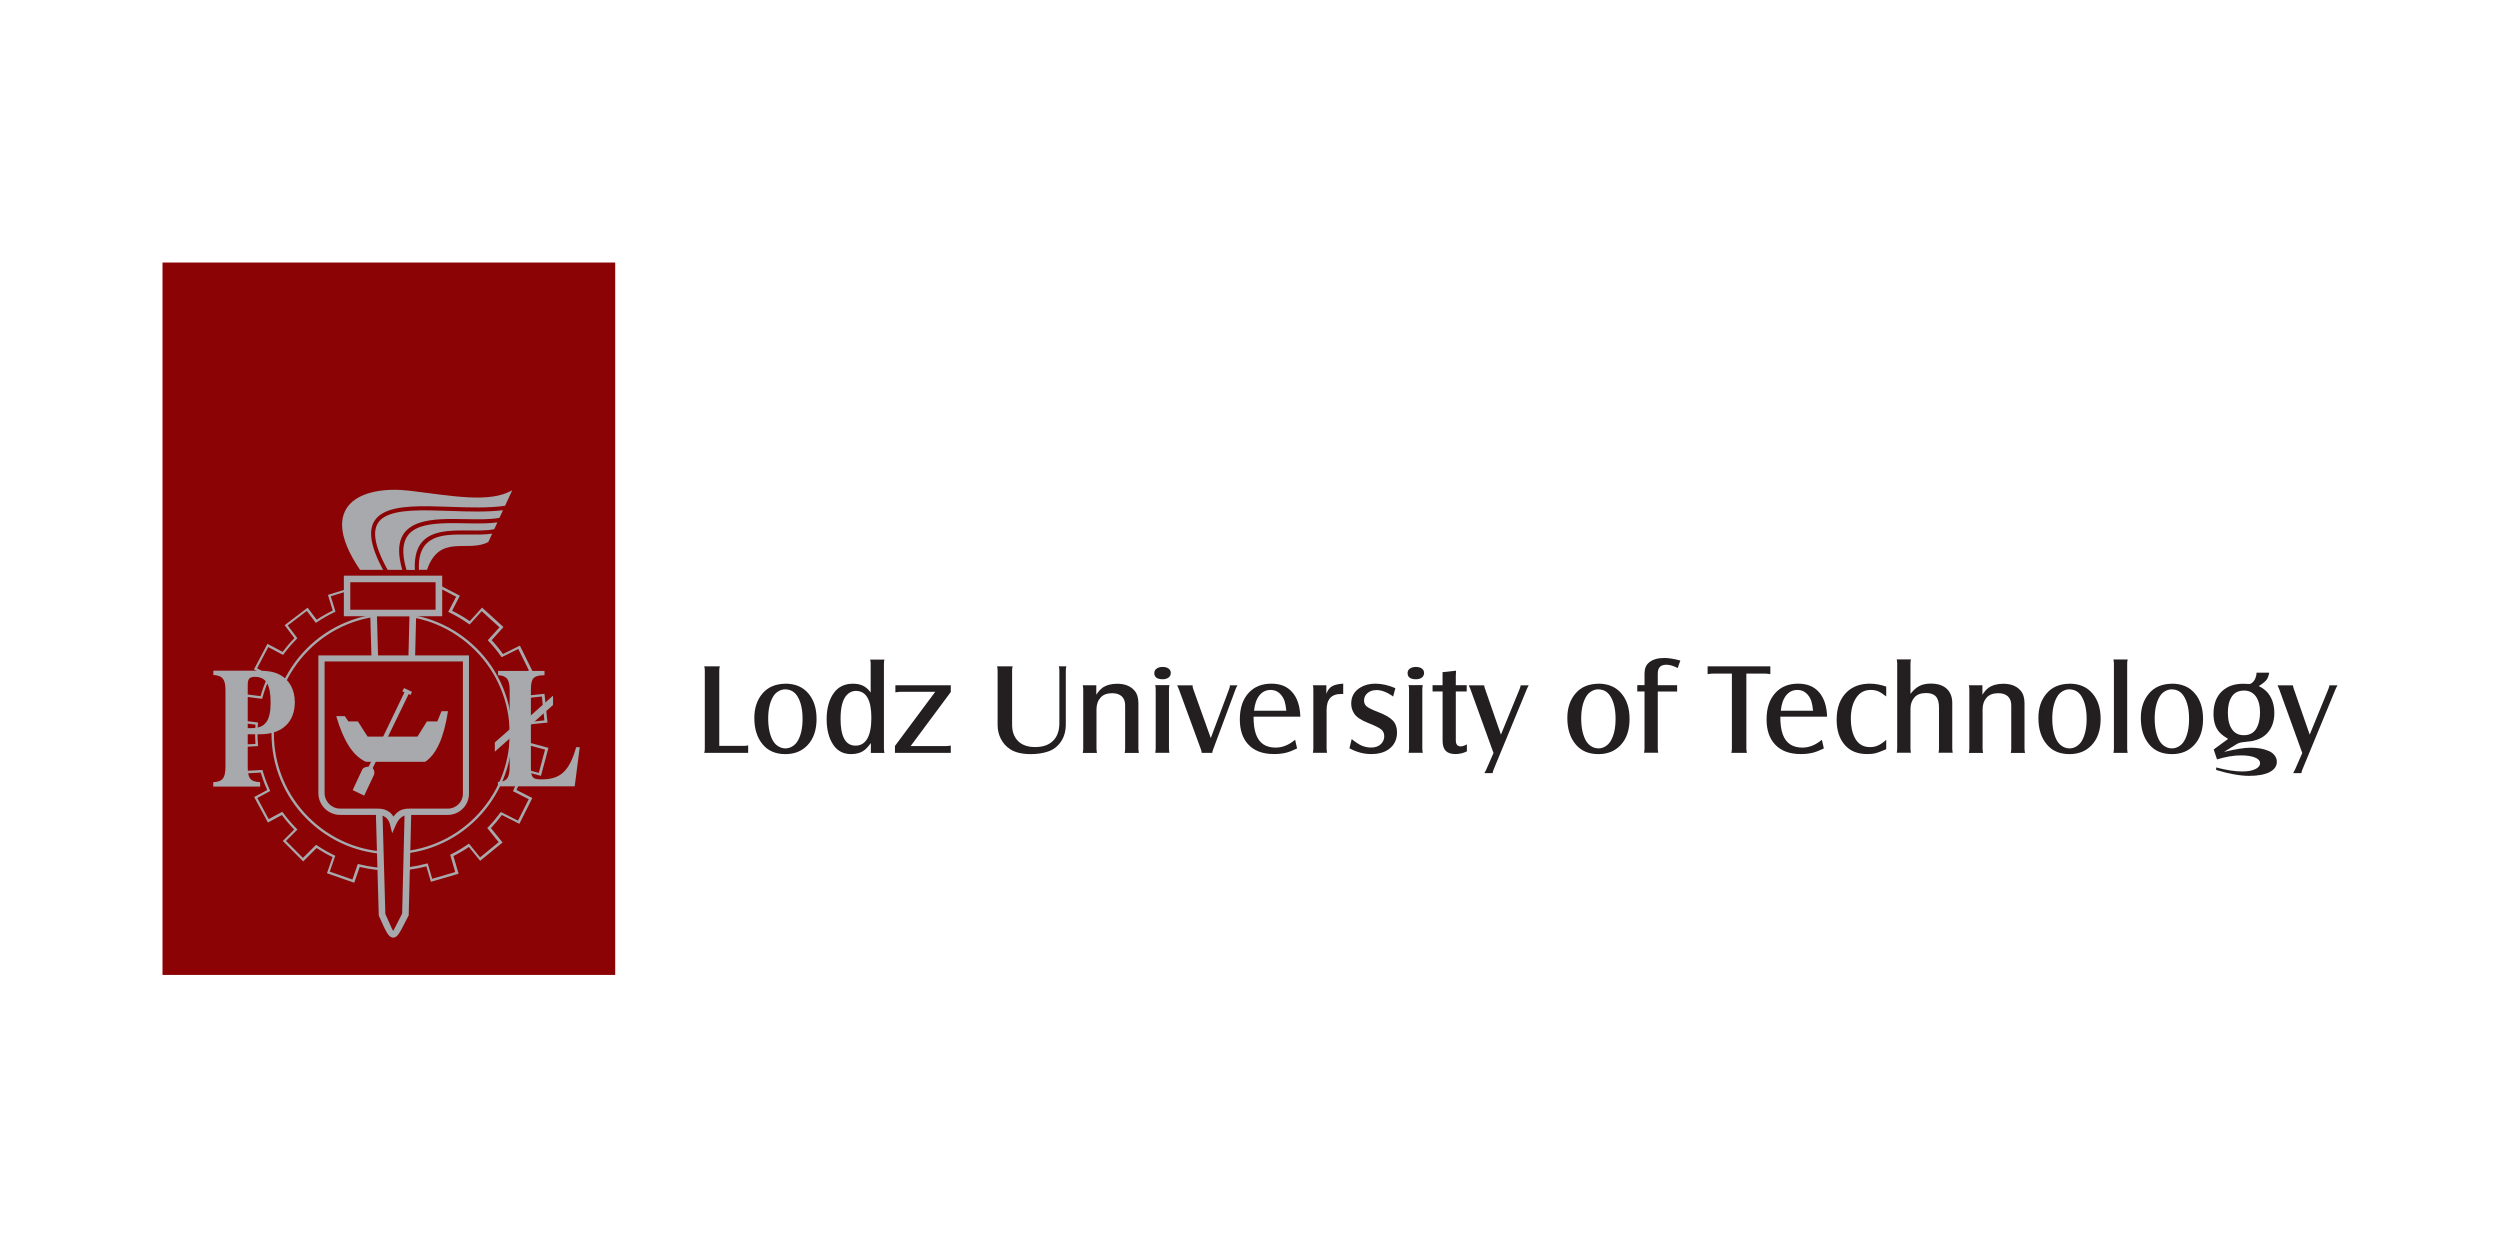 <svg width="200" height="100" viewBox="0 0 200 100" fill="none" xmlns="http://www.w3.org/2000/svg">
<g clip-path="url(#clip0_1943_13616)">
<path fill-rule="evenodd" clip-rule="evenodd" d="M13 20.996H49.217V77.996H13V20.996Z" fill="#8B0304"/>
<path d="M31.345 47.743C31.808 47.743 32.265 47.772 32.713 47.826C33.141 47.88 33.565 47.958 33.978 48.06L34.694 46.68L34.737 46.592L34.825 46.636L36.703 47.611L36.791 47.655L36.747 47.743L36.168 48.86C36.411 48.981 36.65 49.108 36.883 49.245C37.122 49.386 37.356 49.537 37.58 49.693L38.499 48.679L38.567 48.606L38.64 48.674L40.207 50.098L40.28 50.166L40.212 50.239L39.331 51.215C39.492 51.385 39.648 51.566 39.799 51.751C39.95 51.936 40.1 52.127 40.237 52.322L41.502 51.693L41.59 51.649L41.633 51.736L42.573 53.638L42.616 53.726L42.529 53.77L41.38 54.34C41.473 54.56 41.56 54.779 41.643 54.998C41.721 55.223 41.799 55.447 41.862 55.681L43.463 55.515L43.56 55.505L43.57 55.603L43.789 57.709L43.799 57.807L43.702 57.817L42.261 57.963C42.266 58.065 42.276 58.173 42.276 58.285C42.281 58.421 42.285 58.558 42.285 58.694C42.285 58.831 42.285 58.958 42.281 59.084C42.281 59.192 42.271 59.289 42.266 59.392L43.779 59.801L43.877 59.826L43.852 59.923L43.303 61.971L43.278 62.069L43.181 62.044L41.877 61.688C41.804 61.947 41.721 62.2 41.629 62.454C41.536 62.707 41.434 62.956 41.322 63.2L42.5 63.795L42.587 63.839L42.543 63.926L41.594 65.818L41.551 65.906L41.463 65.862L40.149 65.199C40.013 65.384 39.872 65.565 39.726 65.74C39.58 65.911 39.429 66.082 39.273 66.247L40.144 67.32L40.207 67.398L40.13 67.461L38.489 68.802L38.412 68.866L38.348 68.788L37.511 67.754C37.317 67.891 37.112 68.017 36.908 68.139C36.703 68.261 36.489 68.378 36.275 68.485L36.66 69.802L36.689 69.894L36.596 69.924L34.567 70.519L34.475 70.548L34.445 70.455L34.11 69.309C33.681 69.421 33.243 69.509 32.796 69.568C32.324 69.631 31.847 69.66 31.36 69.66C30.907 69.66 30.455 69.631 30.017 69.578C29.598 69.524 29.185 69.451 28.781 69.353L28.372 70.528L28.338 70.621L28.245 70.587L26.245 69.89L26.153 69.856L26.187 69.763L26.605 68.568C26.386 68.461 26.172 68.349 25.958 68.227C25.744 68.105 25.535 67.973 25.33 67.842L24.323 68.846L24.255 68.914L24.187 68.846L22.693 67.344L22.624 67.276L22.693 67.208L23.539 66.364C23.359 66.184 23.189 65.994 23.028 65.803C22.863 65.609 22.702 65.409 22.551 65.199L21.525 65.755L21.437 65.803L21.388 65.716L20.381 63.853L20.332 63.765L20.42 63.717L21.379 63.2C21.276 62.975 21.184 62.751 21.096 62.517C21.009 62.283 20.931 62.044 20.858 61.805L19.451 61.883H19.354L19.349 61.791L19.232 59.675V59.577L19.325 59.572L20.439 59.514C20.43 59.401 20.425 59.284 20.42 59.167C20.415 59.016 20.41 58.865 20.41 58.714C20.41 58.572 20.41 58.436 20.42 58.299C20.42 58.187 20.43 58.08 20.439 57.973L19.432 57.846L19.335 57.831L19.349 57.734L19.612 55.632L19.627 55.535L19.724 55.549L20.843 55.691C20.921 55.423 21.009 55.159 21.106 54.896C21.203 54.638 21.311 54.384 21.422 54.135L20.405 53.599L20.318 53.555L20.361 53.467L21.349 51.595L21.393 51.507L21.481 51.551L22.61 52.151C22.756 51.956 22.907 51.77 23.062 51.585C23.218 51.4 23.384 51.224 23.554 51.054L22.829 50.093L22.77 50.015L22.848 49.957L24.532 48.674L24.61 48.616L24.668 48.694L25.335 49.576C25.54 49.44 25.749 49.313 25.963 49.191C26.177 49.069 26.396 48.952 26.62 48.845L26.265 47.684L26.235 47.592L26.328 47.563L28.348 46.934L28.44 46.904L28.469 46.997L28.795 48.06C29.194 47.962 29.603 47.889 30.017 47.84C30.455 47.787 30.902 47.758 31.355 47.758L31.345 47.743ZM32.684 48.021C32.246 47.967 31.798 47.938 31.34 47.938C30.883 47.938 30.46 47.967 30.026 48.016C29.588 48.07 29.16 48.148 28.737 48.255L28.644 48.279L28.615 48.192L28.289 47.133L26.459 47.704L26.815 48.85L26.839 48.933L26.761 48.972C26.518 49.089 26.274 49.215 26.041 49.347C25.807 49.479 25.574 49.625 25.35 49.776L25.272 49.83L25.213 49.757L24.547 48.874L23.019 50.035L23.739 50.986L23.792 51.054L23.734 51.117C23.549 51.307 23.369 51.498 23.194 51.702C23.019 51.902 22.853 52.112 22.697 52.326L22.649 52.395L22.576 52.356L21.461 51.766L20.566 53.467L21.578 54.004L21.661 54.048L21.622 54.13C21.495 54.404 21.374 54.681 21.271 54.964C21.169 55.242 21.072 55.53 20.994 55.822L20.97 55.905L20.887 55.896L19.782 55.754L19.544 57.661L20.546 57.788L20.639 57.797V57.89C20.619 58.031 20.614 58.168 20.61 58.304C20.605 58.441 20.6 58.577 20.6 58.709C20.6 58.855 20.6 59.007 20.61 59.153C20.614 59.294 20.624 59.445 20.639 59.592L20.649 59.694H20.546L19.427 59.757L19.534 61.674L20.921 61.6H20.999L21.018 61.674C21.096 61.937 21.179 62.195 21.271 62.444C21.364 62.698 21.471 62.951 21.583 63.195L21.622 63.278L21.539 63.322L20.585 63.839L21.495 65.531L22.512 64.98L22.59 64.941L22.639 65.009C22.805 65.233 22.975 65.457 23.16 65.672C23.345 65.886 23.535 66.096 23.729 66.291L23.797 66.359L23.729 66.428L22.882 67.271L24.235 68.632L25.228 67.642L25.287 67.583L25.355 67.627C25.578 67.778 25.802 67.92 26.036 68.051C26.27 68.183 26.508 68.31 26.746 68.422L26.824 68.461L26.795 68.544L26.381 69.729L28.192 70.363L28.596 69.197L28.625 69.109L28.712 69.134C29.136 69.241 29.569 69.324 30.012 69.378C30.445 69.431 30.888 69.46 31.331 69.46C31.808 69.46 32.28 69.431 32.737 69.368C33.204 69.305 33.667 69.212 34.119 69.09L34.212 69.066L34.241 69.158L34.577 70.304L36.416 69.763L36.037 68.461L36.012 68.383L36.085 68.344C36.319 68.227 36.553 68.1 36.776 67.969C37.005 67.832 37.224 67.691 37.443 67.539L37.516 67.486L37.575 67.559L38.407 68.588L39.896 67.374L39.035 66.311L38.981 66.242L39.044 66.179C39.215 65.999 39.385 65.813 39.55 65.618C39.711 65.423 39.867 65.228 40.018 65.023L40.066 64.955L40.139 64.994L41.439 65.652L42.3 63.936L41.122 63.341L41.035 63.297L41.074 63.209C41.195 62.941 41.312 62.668 41.414 62.39C41.517 62.117 41.604 61.834 41.682 61.547L41.706 61.449L41.799 61.474L43.103 61.83L43.604 59.972L42.11 59.567L42.032 59.548V59.465C42.047 59.333 42.057 59.206 42.057 59.084C42.057 58.958 42.062 58.826 42.062 58.699C42.062 58.568 42.062 58.431 42.052 58.295C42.047 58.163 42.037 58.026 42.028 57.885V57.788L42.115 57.778L43.551 57.631L43.351 55.72L41.765 55.886L41.682 55.896L41.658 55.818C41.59 55.564 41.507 55.315 41.419 55.067C41.327 54.818 41.229 54.574 41.127 54.335L41.088 54.248L41.171 54.204L42.315 53.638L41.463 51.917L40.207 52.536L40.13 52.575L40.081 52.507C39.93 52.292 39.769 52.078 39.604 51.878C39.438 51.673 39.263 51.478 39.083 51.288L39.02 51.219L39.083 51.151L39.959 50.186L38.538 48.894L37.628 49.898L37.57 49.962L37.497 49.913C37.248 49.737 37 49.576 36.742 49.42C36.484 49.269 36.222 49.128 35.949 48.996L35.857 48.952L35.905 48.86L36.489 47.738L34.786 46.851L34.08 48.216L34.046 48.284L33.968 48.265C33.54 48.153 33.102 48.07 32.654 48.016L32.684 48.021ZM38.008 52.024C37.137 51.151 36.095 50.449 34.947 49.966C33.837 49.503 32.62 49.25 31.345 49.25C30.07 49.25 28.854 49.503 27.744 49.966C26.591 50.444 25.549 51.151 24.683 52.024C23.812 52.897 23.111 53.935 22.629 55.091C22.167 56.203 21.914 57.422 21.914 58.699C21.914 59.977 22.167 61.196 22.629 62.307C23.106 63.463 23.812 64.507 24.683 65.374C25.554 66.247 26.591 66.949 27.744 67.432C28.854 67.895 30.07 68.149 31.345 68.149C32.62 68.149 33.837 67.895 34.947 67.432C36.1 66.954 37.142 66.247 38.008 65.374C38.874 64.502 39.58 63.463 40.061 62.307C40.524 61.196 40.777 59.977 40.777 58.699C40.777 57.422 40.524 56.203 40.061 55.091C39.584 53.935 38.879 52.892 38.008 52.024ZM35.02 49.786C36.197 50.279 37.258 50.995 38.149 51.883C39.039 52.775 39.755 53.838 40.242 55.018C40.714 56.154 40.971 57.397 40.971 58.699C40.971 60.001 40.714 61.245 40.242 62.381C39.75 63.561 39.035 64.624 38.149 65.516C37.258 66.408 36.197 67.125 35.02 67.612C33.886 68.085 32.645 68.344 31.345 68.344C30.046 68.344 28.805 68.085 27.671 67.612C26.493 67.12 25.433 66.403 24.542 65.516C23.651 64.628 22.936 63.561 22.449 62.381C21.977 61.245 21.719 60.001 21.719 58.699C21.719 57.397 21.977 56.154 22.449 55.018C22.941 53.838 23.656 52.775 24.542 51.883C25.428 50.99 26.493 50.274 27.671 49.786C28.805 49.313 30.046 49.055 31.345 49.055C32.645 49.055 33.886 49.313 35.02 49.786Z" fill="#A7A9AC"/>
<path d="M29.885 48.782H33.296V49.05L32.698 73.172V73.23L32.669 73.284C32.547 73.518 32.44 73.723 32.347 73.903C31.982 74.62 31.788 75.005 31.457 75.01C31.087 75.01 30.863 74.508 30.376 73.411C30.357 73.367 30.337 73.328 30.318 73.284L30.299 73.235V73.186L29.617 49.045L29.607 48.777H29.875L29.885 48.782Z" fill="#A7A9AC"/>
<path d="M32.765 49.295H30.156L30.828 73.115C30.838 73.144 30.852 73.168 30.862 73.192C31.251 74.07 31.431 74.475 31.456 74.475C31.465 74.475 31.611 74.187 31.879 73.661C31.967 73.49 32.064 73.295 32.171 73.085L32.755 49.291L32.765 49.295Z" fill="#8B0304"/>
<path d="M25.712 52.432H37.518V63.496C37.518 63.964 37.329 64.388 37.022 64.695C36.715 65.002 36.292 65.193 35.825 65.193H32.832C32.832 65.193 32.798 65.193 32.783 65.193C32.516 65.193 32.019 65.188 31.664 66.002L31.377 66.656L31.202 65.963C31.002 65.188 30.364 65.193 30.131 65.193C30.116 65.193 30.107 65.193 30.092 65.193H27.206C26.729 65.193 26.296 64.998 25.98 64.681C25.663 64.364 25.469 63.93 25.469 63.452V52.432H25.717H25.712Z" fill="#A7A9AC"/>
<path d="M35.114 49.3H27.766H27.508V49.037V46.311V46.053H27.766H35.114H35.377V46.311V49.037V49.3H35.114Z" fill="#A7A9AC"/>
<path d="M28.023 48.778H34.846V46.579H28.023V48.778Z" fill="#8B0304"/>
<path fill-rule="evenodd" clip-rule="evenodd" d="M19.818 58.248V54.816C19.818 54.323 19.94 54.148 20.387 54.148C21.302 54.148 21.648 54.791 21.648 56.225C21.648 57.658 21.224 58.248 20.144 58.248H19.823H19.818ZM20.343 53.655H17.068V53.996C17.803 54.05 18.037 54.338 18.037 55.215V61.286C18.037 62.217 17.837 62.544 17.059 62.573V62.929H20.811V62.573C19.964 62.534 19.818 62.203 19.818 61.286V58.741H20.811C22.626 58.741 23.585 57.717 23.585 56.171C23.585 55.186 23.161 54.391 22.392 53.982C21.813 53.665 21.146 53.655 20.343 53.655Z" fill="#A7A9AC"/>
<path fill-rule="evenodd" clip-rule="evenodd" d="M39.834 62.906H45.976L46.38 59.776H46.093C45.528 61.775 44.779 62.35 43.304 62.35C42.535 62.35 42.472 62.145 42.472 61.233V57.981L44.243 56.401V55.651L42.472 57.23V55.231C42.472 54.28 42.632 54.032 43.562 54.017V53.676H39.844V54.017C40.55 54.056 40.773 54.358 40.773 55.231V58.347L39.586 59.395V60.132L40.773 59.083V61.277C40.773 62.204 40.579 62.531 39.834 62.555V62.911V62.906Z" fill="#A7A9AC"/>
<path fill-rule="evenodd" clip-rule="evenodd" d="M34.161 45.588C35.163 42.653 37.431 44.243 39.066 43.36L39.373 42.692C38.818 42.775 38.18 42.77 37.533 42.76C36.959 42.755 36.375 42.751 35.844 42.804C34.492 42.946 33.416 43.506 33.513 45.584H34.156L34.161 45.588ZM39.543 42.331L39.791 41.79C39.051 41.897 38.166 41.878 37.256 41.863C35.947 41.839 34.589 41.814 33.625 42.151C32.496 42.546 31.888 43.477 32.52 45.593H33.187C33.075 43.272 34.287 42.648 35.81 42.487C36.37 42.429 36.959 42.434 37.538 42.438C38.263 42.443 38.969 42.453 39.543 42.336V42.331ZM39.957 41.429L40.239 40.815C38.925 40.976 37.426 40.922 35.976 40.873C33.834 40.8 31.81 40.732 30.754 41.356C29.79 41.926 29.644 43.136 31.012 45.588H32.18C31.523 43.311 32.228 42.287 33.513 41.839C34.54 41.478 35.922 41.507 37.256 41.532C38.244 41.551 39.207 41.571 39.952 41.429H39.957ZM40.404 40.464L40.979 39.22C39.173 40.279 36.063 39.65 32.783 39.259C28.973 38.806 25.24 40.342 28.802 45.588H30.647C29.265 43.033 29.489 41.731 30.593 41.073C31.732 40.4 33.805 40.469 35.99 40.547C37.504 40.6 39.076 40.654 40.404 40.464Z" fill="#A7A9AC"/>
<path d="M37.033 52.917H25.967V63.444C25.967 63.786 26.108 64.098 26.332 64.322C26.556 64.546 26.867 64.688 27.208 64.688H30.094C30.094 64.688 30.113 64.688 30.128 64.688C30.405 64.688 31.082 64.678 31.476 65.326C31.933 64.683 32.473 64.688 32.795 64.688C32.809 64.688 32.829 64.688 32.843 64.688H35.836C36.167 64.688 36.464 64.551 36.683 64.337C36.902 64.122 37.033 63.82 37.033 63.488V52.917Z" fill="#8B0304"/>
<path fill-rule="evenodd" clip-rule="evenodd" d="M26.9 57.292H27.587L27.869 57.711H28.628L29.412 58.93H33.397L34.157 57.711H34.989L35.32 56.897H35.84C35.509 59.018 34.916 60.344 34.015 60.944H29.27C28.161 60.442 27.441 59.13 26.9 57.297V57.292Z" fill="#A7A9AC"/>
<path fill-rule="evenodd" clip-rule="evenodd" d="M29.5 61.326L29.626 61.063L30.536 59.171L32.356 55.387L32.186 55.309L32.327 55.046L32.96 55.348L32.843 55.592L32.692 55.528L30.921 59.176L30.001 61.068L29.816 61.443C29.942 61.614 29.996 61.799 29.918 61.984L29.135 63.652L28.215 63.208L28.974 61.575C29.062 61.389 29.305 61.345 29.5 61.326Z" fill="#A7A9AC"/>
<path d="M59.849 60.228H56.34C56.369 60.13 56.384 60.023 56.384 59.906V53.641C56.384 53.519 56.369 53.406 56.34 53.304H57.586C57.556 53.406 57.542 53.519 57.542 53.641V59.672H59.503C59.654 59.672 59.766 59.653 59.853 59.628V60.233L59.849 60.228Z" fill="#231F20"/>
<path d="M62.828 54.693C63.626 54.693 64.249 54.961 64.696 55.507C65.115 56.014 65.324 56.682 65.324 57.516C65.324 58.403 65.086 59.101 64.604 59.613C64.156 60.09 63.567 60.329 62.837 60.329C62.049 60.329 61.446 60.071 61.012 59.549C60.565 59.013 60.346 58.311 60.346 57.438C60.346 56.638 60.565 55.985 61.003 55.473C61.436 54.966 62.049 54.707 62.833 54.698L62.828 54.693ZM62.833 55.146C62.643 55.146 62.463 55.195 62.283 55.297C62.107 55.4 61.966 55.536 61.864 55.707C61.592 56.151 61.455 56.746 61.455 57.487C61.455 58.228 61.592 58.862 61.869 59.315C61.976 59.481 62.112 59.617 62.288 59.72C62.463 59.822 62.643 59.871 62.833 59.871C63.022 59.871 63.202 59.822 63.373 59.72C63.548 59.617 63.684 59.481 63.791 59.315C64.069 58.867 64.205 58.262 64.205 57.511C64.205 56.76 64.069 56.146 63.791 55.702C63.567 55.341 63.246 55.156 62.833 55.151V55.146Z" fill="#231F20"/>
<path d="M69.669 59.441C69.489 59.695 69.323 59.875 69.177 59.992C68.89 60.217 68.53 60.329 68.092 60.329C67.464 60.329 66.983 60.075 66.647 59.563C66.301 59.037 66.131 58.359 66.131 57.52C66.131 56.682 66.326 55.955 66.715 55.424C67.07 54.941 67.576 54.697 68.233 54.697C68.554 54.697 68.827 54.751 69.046 54.863C69.27 54.975 69.474 55.151 69.654 55.399V53.103C69.654 52.981 69.64 52.869 69.615 52.766H70.754C70.73 52.873 70.715 52.981 70.715 53.103V59.9C70.715 60.012 70.73 60.124 70.754 60.236H69.669V59.451V59.441ZM68.501 55.268C68.214 55.268 67.966 55.37 67.761 55.58C67.416 55.931 67.245 56.574 67.245 57.511C67.245 58.939 67.644 59.651 68.442 59.651C68.856 59.651 69.172 59.461 69.387 59.086C69.601 58.71 69.708 58.154 69.708 57.428C69.708 56.009 69.304 55.292 68.501 55.273V55.268Z" fill="#231F20"/>
<path d="M71.596 60.227V59.676L74.817 55.346H72.043C71.907 55.346 71.771 55.36 71.63 55.39V54.819H76.063V55.36L72.851 59.685H75.669C75.796 59.685 75.927 59.671 76.063 59.646V60.227H71.596Z" fill="#231F20"/>
<path d="M85.309 53.304C85.279 53.401 85.265 53.509 85.265 53.641V57.936C85.265 58.492 85.133 58.96 84.871 59.34C84.603 59.726 84.257 59.989 83.829 60.126C83.42 60.262 82.973 60.33 82.481 60.33C81.775 60.33 81.226 60.203 80.826 59.945C80.505 59.74 80.257 59.467 80.077 59.126C79.897 58.785 79.809 58.404 79.809 57.99V53.641C79.809 53.519 79.795 53.406 79.766 53.304H81.011C80.982 53.411 80.968 53.519 80.968 53.631V58.009C80.968 58.419 81.065 58.77 81.255 59.053C81.571 59.526 82.087 59.765 82.807 59.765C83.43 59.765 83.907 59.599 84.243 59.267C84.579 58.936 84.749 58.463 84.749 57.853V53.641C84.749 53.504 84.73 53.397 84.705 53.304H85.314H85.309Z" fill="#231F20"/>
<path d="M86.624 54.822H87.704V55.578C87.865 55.325 88.031 55.139 88.196 55.022C88.507 54.808 88.897 54.7 89.374 54.7C89.987 54.7 90.454 54.886 90.77 55.261C90.975 55.5 91.072 55.836 91.072 56.266V59.898C91.072 60.01 91.087 60.122 91.111 60.235H89.972C89.997 60.152 90.011 60.039 90.011 59.898V56.426C90.011 56.119 89.924 55.88 89.743 55.71C89.563 55.544 89.31 55.456 88.979 55.456C88.571 55.456 88.259 55.568 88.05 55.802C87.831 56.046 87.719 56.358 87.719 56.739V59.898C87.719 60.015 87.734 60.127 87.758 60.235H86.619C86.644 60.137 86.658 60.025 86.658 59.898V55.154C86.658 55.042 86.644 54.929 86.619 54.827L86.624 54.822Z" fill="#231F20"/>
<path d="M93.006 53.355C93.21 53.355 93.371 53.399 93.487 53.487C93.604 53.569 93.663 53.691 93.663 53.838C93.663 53.984 93.604 54.116 93.487 54.203C93.371 54.291 93.215 54.34 93.015 54.34C92.568 54.34 92.344 54.174 92.344 53.847C92.344 53.696 92.402 53.579 92.524 53.492C92.641 53.404 92.806 53.355 93.006 53.355ZM92.417 54.813H93.555C93.531 54.92 93.517 55.027 93.517 55.149V59.889C93.517 60.001 93.531 60.113 93.555 60.225H92.417C92.441 60.123 92.456 60.011 92.456 59.889V55.149C92.456 55.023 92.441 54.915 92.417 54.813Z" fill="#231F20"/>
<path d="M96.865 59.04L98.33 55.124C98.374 55.007 98.393 54.91 98.393 54.827H99.001C98.938 54.924 98.89 55.022 98.851 55.124L97.06 59.932C97.011 60.059 96.987 60.147 96.987 60.205C96.987 60.205 96.987 60.215 96.992 60.229H96.14C96.13 60.132 96.106 60.034 96.067 59.932L94.305 55.124C94.281 55.051 94.237 54.954 94.174 54.827H95.405C95.405 54.924 95.424 55.022 95.459 55.124L96.86 59.04H96.865Z" fill="#231F20"/>
<path d="M103.775 59.871C103.424 60.042 103.118 60.164 102.85 60.227C102.582 60.29 102.271 60.325 101.921 60.325C101.001 60.325 100.3 60.056 99.823 59.515C99.4 59.037 99.186 58.384 99.186 57.55C99.186 56.629 99.429 55.917 99.915 55.405C100.363 54.932 100.957 54.693 101.702 54.693C102.446 54.693 102.981 54.922 103.381 55.375C103.78 55.829 103.999 56.482 104.028 57.331H100.285C100.285 57.921 100.349 58.394 100.48 58.75C100.738 59.457 101.259 59.808 102.052 59.808C102.597 59.808 103.113 59.598 103.609 59.179L103.765 59.866L103.775 59.871ZM100.324 56.858H102.904C102.874 56.551 102.831 56.302 102.772 56.107C102.68 55.819 102.524 55.59 102.305 55.414C102.125 55.268 101.906 55.195 101.648 55.195C101.283 55.195 100.986 55.341 100.753 55.629C100.519 55.922 100.378 56.326 100.324 56.858Z" fill="#231F20"/>
<path d="M105.023 54.82H106.109V55.507C106.206 55.224 106.352 55.029 106.552 54.907C106.746 54.79 107.048 54.717 107.457 54.693V55.522C107.374 55.522 107.32 55.517 107.291 55.517C106.517 55.517 106.128 55.941 106.128 56.789V59.886C106.128 60.008 106.143 60.12 106.167 60.222H105.028C105.053 60.115 105.067 60.003 105.067 59.886V55.146C105.067 55.024 105.053 54.912 105.028 54.81L105.023 54.82Z" fill="#231F20"/>
<path d="M107.956 59.861L108.136 59.125C108.443 59.374 108.71 59.549 108.939 59.652C109.168 59.749 109.421 59.803 109.693 59.803C110.034 59.803 110.292 59.705 110.482 59.52C110.652 59.34 110.74 59.135 110.74 58.901C110.74 58.667 110.657 58.491 110.496 58.355C110.331 58.218 109.981 58.043 109.431 57.828C108.895 57.614 108.535 57.38 108.35 57.111C108.185 56.867 108.097 56.594 108.097 56.292C108.097 55.727 108.341 55.297 108.822 55.005C109.158 54.8 109.562 54.693 110.019 54.693C110.53 54.693 111.066 54.81 111.63 55.054L111.45 55.722C110.973 55.375 110.53 55.205 110.127 55.205C109.835 55.205 109.601 55.283 109.416 55.434C109.221 55.595 109.124 55.795 109.124 56.039C109.124 56.243 109.197 56.404 109.343 56.521C109.489 56.643 109.796 56.789 110.268 56.97C110.827 57.184 111.217 57.414 111.436 57.653C111.655 57.891 111.762 58.203 111.762 58.599C111.762 59.159 111.548 59.603 111.119 59.925C110.764 60.193 110.287 60.325 109.689 60.325C109.09 60.325 108.525 60.169 107.951 59.861H107.956Z" fill="#231F20"/>
<path d="M113.269 53.355C113.474 53.355 113.634 53.399 113.751 53.487C113.868 53.569 113.926 53.691 113.926 53.838C113.926 53.984 113.868 54.116 113.751 54.203C113.634 54.291 113.479 54.34 113.279 54.34C112.831 54.34 112.607 54.174 112.607 53.847C112.607 53.696 112.666 53.579 112.787 53.492C112.904 53.404 113.07 53.355 113.269 53.355ZM112.685 54.813H113.824C113.8 54.92 113.785 55.027 113.785 55.149V59.889C113.785 60.001 113.8 60.113 113.824 60.225H112.685C112.71 60.123 112.724 60.011 112.724 59.889V55.149C112.724 55.023 112.71 54.915 112.685 54.813Z" fill="#231F20"/>
<path d="M115.404 55.318H114.605V54.816H115.404V53.772L116.484 53.655C116.469 53.855 116.465 53.987 116.465 54.05V54.816H117.336V55.318H116.465V59.228C116.465 59.55 116.596 59.711 116.864 59.711C116.99 59.711 117.156 59.657 117.35 59.55V60.111C117.058 60.252 116.752 60.325 116.44 60.325C116.085 60.325 115.827 60.237 115.657 60.067C115.491 59.896 115.408 59.623 115.408 59.262V55.323L115.404 55.318Z" fill="#231F20"/>
<path d="M119.476 60.229L117.631 55.124C117.607 55.051 117.563 54.954 117.5 54.827H118.731C118.751 54.944 118.775 55.046 118.809 55.124L120.074 58.771L121.568 55.124C121.612 55.017 121.637 54.919 121.656 54.827H122.298C122.235 54.934 122.187 55.036 122.148 55.124L119.495 61.551C119.456 61.648 119.422 61.746 119.408 61.848H118.751C118.824 61.726 118.872 61.629 118.906 61.551L119.486 60.229H119.476Z" fill="#231F20"/>
<path d="M127.869 54.693C128.667 54.693 129.29 54.961 129.737 55.507C130.156 56.014 130.365 56.682 130.365 57.516C130.365 58.403 130.127 59.101 129.645 59.613C129.197 60.09 128.608 60.329 127.878 60.329C127.09 60.329 126.487 60.071 126.053 59.549C125.606 59.013 125.387 58.311 125.387 57.438C125.387 56.638 125.606 55.985 126.044 55.473C126.477 54.966 127.09 54.707 127.874 54.698L127.869 54.693ZM127.874 55.146C127.684 55.146 127.504 55.195 127.324 55.297C127.148 55.4 127.007 55.536 126.905 55.707C126.633 56.151 126.496 56.746 126.496 57.487C126.496 58.228 126.633 58.862 126.91 59.315C127.017 59.481 127.153 59.617 127.328 59.72C127.504 59.822 127.684 59.871 127.874 59.871C128.063 59.871 128.243 59.822 128.414 59.72C128.589 59.617 128.725 59.481 128.832 59.315C129.11 58.867 129.246 58.262 129.246 57.511C129.246 56.76 129.11 56.146 128.832 55.702C128.608 55.341 128.287 55.156 127.874 55.151V55.146Z" fill="#231F20"/>
<path d="M131.562 55.315H130.982V54.813H131.562V53.886C131.562 53.496 131.678 53.204 131.912 53.008C132.204 52.76 132.613 52.638 133.143 52.638C133.494 52.638 133.922 52.706 134.428 52.843L134.214 53.443C133.878 53.267 133.581 53.179 133.318 53.179C133.075 53.179 132.895 53.238 132.788 53.355C132.676 53.472 132.622 53.652 132.622 53.906V54.818H134.17V55.32H132.622V59.893C132.622 60.005 132.637 60.118 132.661 60.22H131.523C131.547 60.118 131.562 60.005 131.562 59.884V55.315Z" fill="#231F20"/>
<path d="M136.619 53.304H141.627V53.933C141.461 53.904 141.315 53.889 141.199 53.889H139.709V59.891C139.709 60.013 139.724 60.126 139.753 60.228H138.507C138.537 60.13 138.551 60.018 138.551 59.891V53.889H137.052C136.911 53.889 136.765 53.904 136.609 53.933V53.304H136.619Z" fill="#231F20"/>
<path d="M145.915 59.871C145.565 60.042 145.258 60.164 144.991 60.227C144.723 60.29 144.412 60.325 144.061 60.325C143.141 60.325 142.441 60.056 141.964 59.515C141.54 59.037 141.326 58.384 141.326 57.55C141.326 56.629 141.57 55.917 142.056 55.405C142.504 54.932 143.098 54.693 143.842 54.693C144.587 54.693 145.122 54.922 145.521 55.375C145.92 55.829 146.139 56.482 146.168 57.331H142.426C142.426 57.921 142.489 58.394 142.621 58.75C142.879 59.457 143.399 59.808 144.193 59.808C144.738 59.808 145.254 59.598 145.75 59.179L145.906 59.866L145.915 59.871ZM142.465 56.858H145.044C145.015 56.551 144.971 56.302 144.913 56.107C144.82 55.819 144.665 55.59 144.446 55.414C144.266 55.268 144.047 55.195 143.789 55.195C143.424 55.195 143.127 55.341 142.893 55.629C142.66 55.922 142.518 56.326 142.465 56.858Z" fill="#231F20"/>
<path d="M150.898 59.939C150.499 60.11 150.212 60.212 150.041 60.261C149.866 60.305 149.642 60.325 149.37 60.325C148.606 60.325 148.017 60.086 147.598 59.613C147.151 59.11 146.932 58.433 146.932 57.579C146.932 56.609 147.214 55.858 147.778 55.332C148.241 54.907 148.844 54.693 149.594 54.693C150.007 54.693 150.44 54.771 150.898 54.927V55.717C150.64 55.512 150.426 55.375 150.251 55.302C150.08 55.229 149.881 55.195 149.657 55.195C149.165 55.195 148.781 55.4 148.508 55.804C148.216 56.234 148.066 56.799 148.066 57.506C148.066 58.121 148.177 58.638 148.401 59.052C148.659 59.53 149.058 59.769 149.599 59.769C149.832 59.769 150.046 59.725 150.241 59.637C150.436 59.549 150.655 59.403 150.898 59.188V59.934V59.939Z" fill="#231F20"/>
<path d="M151.738 60.221C151.763 60.114 151.777 60.007 151.777 59.885V53.088C151.777 52.961 151.763 52.854 151.738 52.751H152.877C152.853 52.849 152.838 52.961 152.838 53.088V55.511C153.067 55.218 153.3 55.004 153.554 54.877C153.807 54.75 154.108 54.687 154.464 54.687C155.009 54.687 155.432 54.823 155.734 55.096C156.031 55.37 156.181 55.755 156.181 56.247V59.885C156.181 59.997 156.196 60.109 156.22 60.221H155.082C155.106 60.124 155.121 60.016 155.121 59.885V56.598C155.121 56.199 155.038 55.906 154.872 55.721C154.707 55.535 154.444 55.443 154.089 55.443C153.675 55.443 153.364 55.555 153.159 55.789C152.945 56.033 152.838 56.335 152.838 56.696V59.885C152.838 60.002 152.853 60.114 152.877 60.221H151.738Z" fill="#231F20"/>
<path d="M157.513 54.822H158.593V55.578C158.754 55.325 158.919 55.139 159.085 55.022C159.396 54.808 159.785 54.7 160.262 54.7C160.875 54.7 161.343 54.886 161.659 55.261C161.863 55.5 161.961 55.836 161.961 56.266V59.898C161.961 60.01 161.975 60.122 162 60.235H160.861C160.885 60.152 160.9 60.039 160.9 59.898V56.426C160.9 56.119 160.812 55.88 160.632 55.71C160.452 55.544 160.199 55.456 159.868 55.456C159.459 55.456 159.148 55.568 158.939 55.802C158.72 56.046 158.608 56.358 158.608 56.739V59.898C158.608 60.015 158.622 60.127 158.647 60.235H157.508C157.532 60.137 157.547 60.025 157.547 59.898V55.154C157.547 55.042 157.532 54.929 157.508 54.827L157.513 54.822Z" fill="#231F20"/>
<path d="M165.554 54.693C166.352 54.693 166.975 54.961 167.423 55.507C167.842 56.014 168.051 56.682 168.051 57.516C168.051 58.403 167.812 59.101 167.331 59.613C166.883 60.09 166.294 60.329 165.564 60.329C164.776 60.329 164.172 60.071 163.739 59.549C163.291 59.013 163.072 58.311 163.072 57.438C163.072 56.638 163.291 55.985 163.729 55.473C164.162 54.966 164.776 54.707 165.559 54.698L165.554 54.693ZM165.559 55.146C165.369 55.146 165.189 55.195 165.009 55.297C164.834 55.4 164.693 55.536 164.591 55.707C164.318 56.151 164.182 56.746 164.182 57.487C164.182 58.228 164.318 58.862 164.596 59.315C164.703 59.481 164.839 59.617 165.014 59.72C165.189 59.822 165.369 59.871 165.559 59.871C165.749 59.871 165.929 59.822 166.099 59.72C166.274 59.617 166.411 59.481 166.518 59.315C166.795 58.867 166.931 58.262 166.931 57.511C166.931 56.76 166.795 56.146 166.518 55.702C166.294 55.341 165.973 55.156 165.559 55.151V55.146Z" fill="#231F20"/>
<path d="M170.213 52.759C170.189 52.856 170.174 52.968 170.174 53.095V59.892C170.174 60.004 170.189 60.117 170.213 60.229H169.074C169.099 60.121 169.113 60.014 169.113 59.892V53.095C169.113 52.973 169.099 52.861 169.074 52.759H170.213Z" fill="#231F20"/>
<path d="M173.748 54.693C174.546 54.693 175.169 54.961 175.616 55.507C176.035 56.014 176.244 56.682 176.244 57.516C176.244 58.403 176.006 59.101 175.524 59.613C175.076 60.09 174.487 60.329 173.757 60.329C172.969 60.329 172.365 60.071 171.932 59.549C171.485 59.013 171.266 58.311 171.266 57.438C171.266 56.638 171.485 55.985 171.923 55.473C172.356 54.966 172.969 54.707 173.752 54.698L173.748 54.693ZM173.752 55.146C173.563 55.146 173.383 55.195 173.203 55.297C173.027 55.4 172.886 55.536 172.784 55.707C172.511 56.151 172.375 56.746 172.375 57.487C172.375 58.228 172.511 58.862 172.789 59.315C172.896 59.481 173.032 59.617 173.207 59.72C173.383 59.822 173.563 59.871 173.752 59.871C173.942 59.871 174.122 59.822 174.293 59.72C174.468 59.617 174.604 59.481 174.711 59.315C174.989 58.867 175.125 58.262 175.125 57.511C175.125 56.76 174.989 56.146 174.711 55.702C174.487 55.341 174.166 55.156 173.752 55.151V55.146Z" fill="#231F20"/>
<path d="M177.357 60.737L177.095 59.957L178.253 59.109C177.937 58.928 177.693 58.743 177.528 58.548C177.231 58.202 177.08 57.719 177.08 57.11C177.08 56.325 177.309 55.72 177.761 55.296C178.185 54.901 178.744 54.701 179.445 54.701C179.562 54.701 179.742 54.706 179.995 54.72C180.151 54.657 180.277 54.545 180.365 54.394C180.457 54.238 180.511 54.047 180.526 53.813H181.533C181.499 54.057 181.426 54.247 181.319 54.394C181.207 54.535 181.003 54.701 180.701 54.886C181.012 55.037 181.26 55.227 181.441 55.447C181.776 55.871 181.947 56.403 181.947 57.046C181.947 57.69 181.757 58.255 181.368 58.665C181.066 58.987 180.652 59.197 180.117 59.294C180.01 59.314 179.786 59.338 179.45 59.372C179.241 59.392 179.056 59.45 178.905 59.548L177.922 60.152C178.856 59.928 179.562 59.816 180.039 59.816C180.594 59.816 181.076 59.899 181.479 60.069C181.684 60.152 181.849 60.274 181.966 60.43C182.088 60.586 182.146 60.752 182.146 60.942C182.146 61.298 181.952 61.571 181.562 61.771C181.173 61.966 180.633 62.069 179.932 62.069C179.231 62.069 178.321 61.912 177.294 61.6V61.396C178.097 61.61 178.793 61.717 179.392 61.717C179.81 61.717 180.151 61.659 180.409 61.537C180.672 61.42 180.803 61.254 180.803 61.049C180.803 60.859 180.662 60.703 180.384 60.596C180.107 60.484 179.732 60.43 179.26 60.43C178.706 60.43 178.068 60.537 177.357 60.752V60.737ZM179.518 55.247C179.071 55.247 178.744 55.413 178.53 55.749C178.326 56.071 178.229 56.49 178.229 57.002C178.229 57.583 178.341 58.031 178.56 58.343C178.779 58.66 179.095 58.816 179.509 58.816C179.947 58.816 180.273 58.65 180.482 58.324C180.696 57.977 180.803 57.534 180.803 57.002C180.803 56.471 180.691 56.017 180.467 55.71C180.243 55.403 179.927 55.247 179.518 55.242V55.247Z" fill="#231F20"/>
<path d="M184.177 60.229L182.333 55.124C182.308 55.051 182.264 54.954 182.201 54.827H183.432C183.452 54.944 183.476 55.046 183.51 55.124L184.776 58.771L186.27 55.124C186.313 55.017 186.338 54.919 186.357 54.827H187C186.936 54.934 186.888 55.036 186.849 55.124L184.196 61.551C184.158 61.648 184.123 61.746 184.109 61.848H183.452C183.525 61.726 183.574 61.629 183.608 61.551L184.187 60.229H184.177Z" fill="#231F20"/>
</g>
<defs>
<clipPath id="clip0_1943_13616">
<rect width="174" height="57" fill="white" transform="translate(13 21)"/>
</clipPath>
</defs>
</svg>
